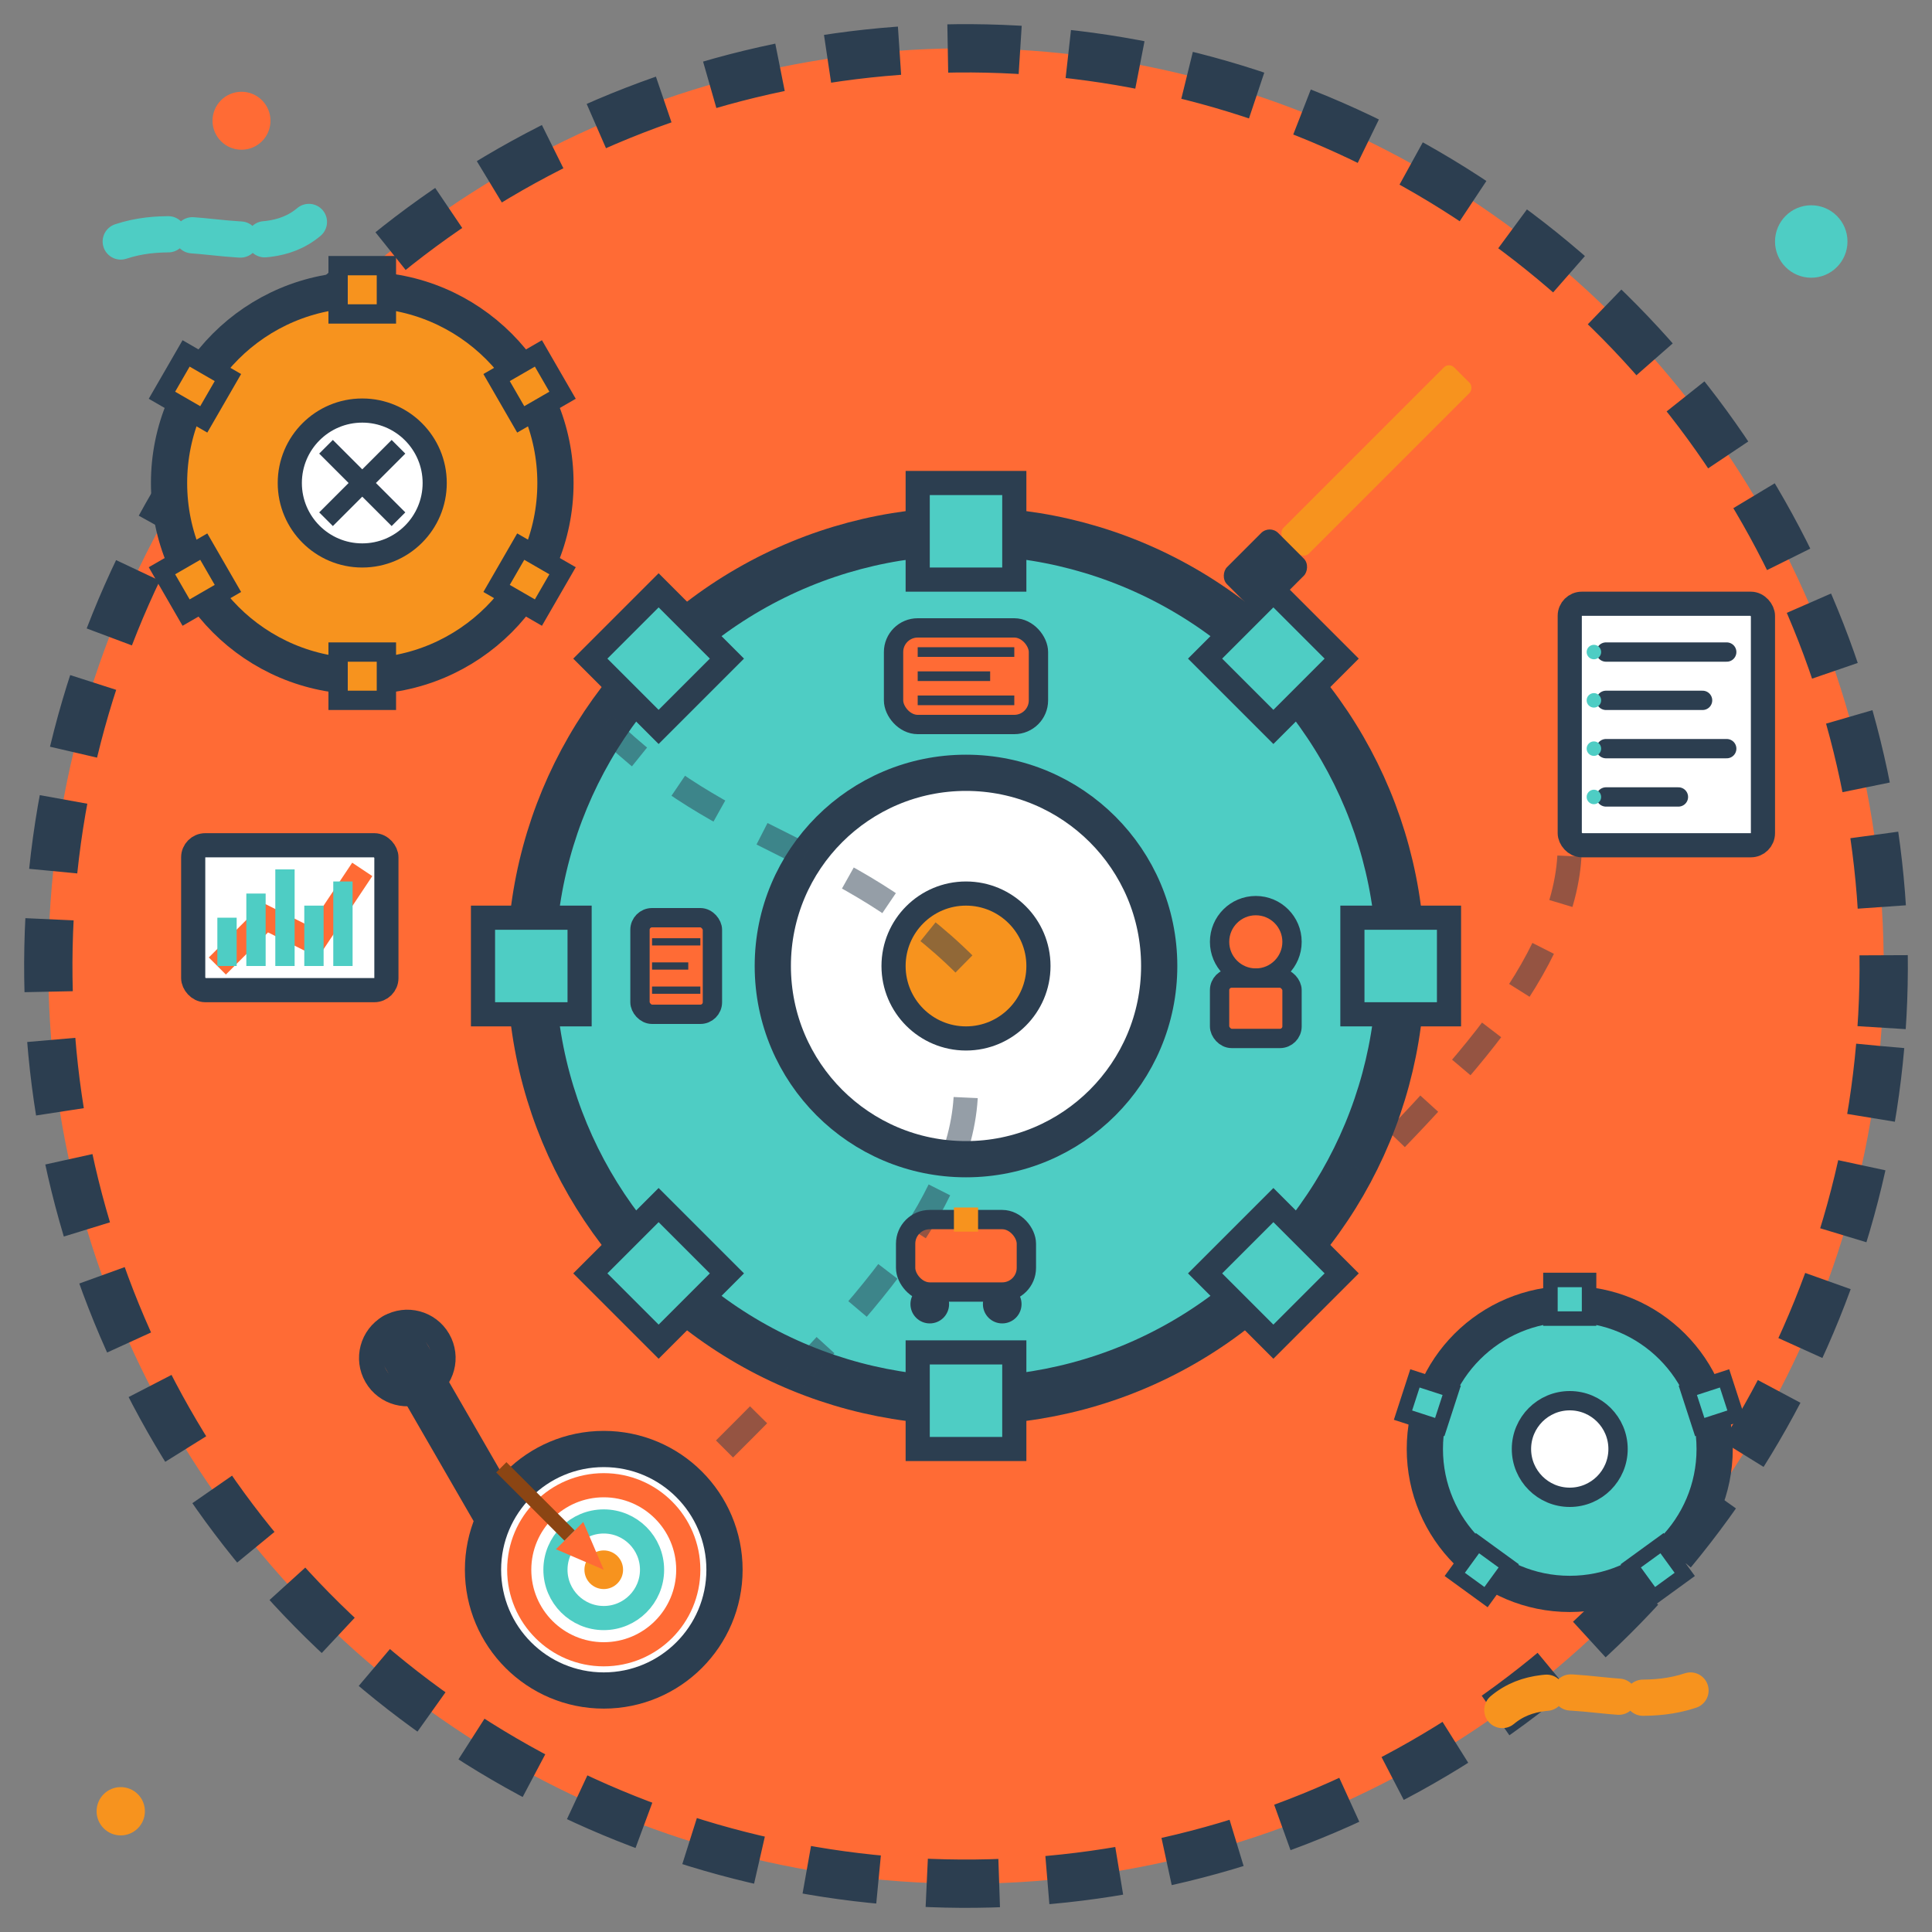 <svg width="80" height="80" viewBox="0 0 80 80" fill="none" xmlns="http://www.w3.org/2000/svg">
  <rect x="0" y="0" width="80" height="80" fill="#808080" stroke="none"/>
  <!-- Background circle -->
  <circle cx="40" cy="40" r="38" fill="#ff6b35" stroke="#2c3e50" stroke-width="2" 
          stroke-dasharray="3,2" transform="rotate(5 40 40)"/>
  
  <!-- Central gear/service wheel -->
  <g transform="translate(40, 40)">
    <!-- Main gear -->
    <circle cx="0" cy="0" r="18" fill="#4ecdc4" stroke="#2c3e50" stroke-width="2"/>
    
    <!-- Gear teeth -->
    <g fill="#4ecdc4" stroke="#2c3e50" stroke-width="1">
      <rect x="-2" y="-20" width="4" height="4" transform="rotate(0)"/>
      <rect x="-2" y="-20" width="4" height="4" transform="rotate(45)"/>
      <rect x="-2" y="-20" width="4" height="4" transform="rotate(90)"/>
      <rect x="-2" y="-20" width="4" height="4" transform="rotate(135)"/>
      <rect x="-2" y="-20" width="4" height="4" transform="rotate(180)"/>
      <rect x="-2" y="-20" width="4" height="4" transform="rotate(225)"/>
      <rect x="-2" y="-20" width="4" height="4" transform="rotate(270)"/>
      <rect x="-2" y="-20" width="4" height="4" transform="rotate(315)"/>
    </g>
    
    <!-- Inner circle -->
    <circle cx="0" cy="0" r="8" fill="white" stroke="#2c3e50" stroke-width="1.5"/>
    
    <!-- Center hub -->
    <circle cx="0" cy="0" r="3" fill="#f7931e" stroke="#2c3e50" stroke-width="1"/>
    
    <!-- Service icons around the gear -->
    <!-- Planning icon (top) -->
    <g transform="translate(0, -12)">
      <rect x="-3" y="-2" width="6" height="4" rx="1" fill="#ff6b35" stroke="#2c3e50" stroke-width="0.8"/>
      <path d="M-2 -1h4M-2 0h3M-2 1h4" stroke="#2c3e50" stroke-width="0.4"/>
    </g>
    
    <!-- Support icon (right) -->
    <g transform="translate(12, 0)">
      <circle cx="0" cy="-1" r="1.5" fill="#ff6b35" stroke="#2c3e50" stroke-width="0.8"/>
      <rect x="-1.5" y="0.5" width="3" height="2.5" rx="0.5" fill="#ff6b35" stroke="#2c3e50" stroke-width="0.8"/>
    </g>
    
    <!-- Travel icon (bottom) -->
    <g transform="translate(0, 12)">
      <rect x="-2.5" y="-1.5" width="5" height="3" rx="1" fill="#ff6b35" stroke="#2c3e50" stroke-width="0.8"/>
      <circle cx="-1.5" cy="2" r="0.8" fill="#2c3e50"/>
      <circle cx="1.5" cy="2" r="0.8" fill="#2c3e50"/>
      <rect x="-0.5" y="-2" width="1" height="1" fill="#f7931e"/>
    </g>
    
    <!-- Guide icon (left) -->
    <g transform="translate(-12, 0)">
      <rect x="-1.5" y="-2" width="3" height="4" rx="0.5" fill="#ff6b35" stroke="#2c3e50" stroke-width="0.8"/>
      <path d="M-1 -1h2M-1 0h1.5M-1 1h2" stroke="#2c3e50" stroke-width="0.3"/>
    </g>
  </g>
  
  <!-- Smaller service gears -->
  <g transform="translate(15, 20)">
    <circle cx="0" cy="0" r="8" fill="#f7931e" stroke="#2c3e50" stroke-width="1.5"/>
    <g fill="#f7931e" stroke="#2c3e50" stroke-width="0.8">
      <rect x="-1" y="-9" width="2" height="2" transform="rotate(0)"/>
      <rect x="-1" y="-9" width="2" height="2" transform="rotate(60)"/>
      <rect x="-1" y="-9" width="2" height="2" transform="rotate(120)"/>
      <rect x="-1" y="-9" width="2" height="2" transform="rotate(180)"/>
      <rect x="-1" y="-9" width="2" height="2" transform="rotate(240)"/>
      <rect x="-1" y="-9" width="2" height="2" transform="rotate(300)"/>
    </g>
    <circle cx="0" cy="0" r="3" fill="white" stroke="#2c3e50" stroke-width="1"/>
    
    <!-- Settings icon -->
    <g stroke="#2c3e50" stroke-width="0.8" fill="none">
      <path d="M-1.5 -1.5l3 3M1.5 -1.5l-3 3"/>
    </g>
  </g>
  
  <g transform="translate(65, 60)">
    <circle cx="0" cy="0" r="6" fill="#4ecdc4" stroke="#2c3e50" stroke-width="1.5"/>
    <g fill="#4ecdc4" stroke="#2c3e50" stroke-width="0.6">
      <rect x="-0.8" y="-7" width="1.6" height="1.6" transform="rotate(0)"/>
      <rect x="-0.8" y="-7" width="1.6" height="1.6" transform="rotate(72)"/>
      <rect x="-0.8" y="-7" width="1.6" height="1.6" transform="rotate(144)"/>
      <rect x="-0.8" y="-7" width="1.6" height="1.6" transform="rotate(216)"/>
      <rect x="-0.8" y="-7" width="1.6" height="1.6" transform="rotate(288)"/>
    </g>
    <circle cx="0" cy="0" r="2" fill="white" stroke="#2c3e50" stroke-width="0.8"/>
  </g>
  
  <!-- Tools around the main service -->
  <!-- Wrench -->
  <g transform="translate(15, 55) rotate(-30)">
    <rect x="0" y="0" width="2" height="12" rx="1" fill="#2c3e50"/>
    <ellipse cx="1" cy="13" rx="2" ry="1.5" fill="#2c3e50"/>
    <circle cx="1" cy="2" r="1.5" fill="none" stroke="#2c3e50" stroke-width="1"/>
  </g>
  
  <!-- Screwdriver -->
  <g transform="translate(60, 15) rotate(45)">
    <rect x="0" y="0" width="1.5" height="10" rx="0.3" fill="#f7931e"/>
    <rect x="-0.5" y="10" width="2.5" height="3" rx="0.5" fill="#2c3e50"/>
  </g>
  
  <!-- Chart/analytics -->
  <g transform="translate(8, 35)">
    <rect x="0" y="0" width="8" height="6" fill="white" stroke="#2c3e50" stroke-width="1" rx="0.5"/>
    <g stroke="#ff6b35" stroke-width="1" fill="none">
      <path d="M1 5l2-2l2 1l2-3"/>
    </g>
    <g fill="#4ecdc4">
      <rect x="1" y="3" width="0.8" height="2"/>
      <rect x="2.2" y="2" width="0.8" height="3"/>
      <rect x="3.4" y="1" width="0.8" height="4"/>
      <rect x="4.6" y="2.5" width="0.8" height="2.5"/>
      <rect x="5.8" y="1.5" width="0.8" height="3.5"/>
    </g>
  </g>
  
  <!-- Checklist -->
  <g transform="translate(65, 25)">
    <rect x="0" y="0" width="8" height="10" fill="white" stroke="#2c3e50" stroke-width="1" rx="0.5"/>
    <g stroke="#2c3e50" stroke-width="0.8" stroke-linecap="round">
      <path d="M1.5 2h5"/>
      <path d="M1.5 4h4"/>
      <path d="M1.5 6h5"/>
      <path d="M1.5 8h3"/>
    </g>
    <g fill="#4ecdc4">
      <circle cx="1" cy="2" r="0.3"/>
      <circle cx="1" cy="4" r="0.3"/>
      <circle cx="1" cy="6" r="0.3"/>
      <circle cx="1" cy="8" r="0.3"/>
    </g>
  </g>
  
  <!-- Target/goal -->
  <g transform="translate(25, 65)">
    <circle cx="0" cy="0" r="5" fill="white" stroke="#2c3e50" stroke-width="1.5"/>
    <circle cx="0" cy="0" r="3.5" fill="none" stroke="#ff6b35" stroke-width="1"/>
    <circle cx="0" cy="0" r="2" fill="none" stroke="#4ecdc4" stroke-width="1"/>
    <circle cx="0" cy="0" r="0.8" fill="#f7931e"/>
    
    <!-- Arrow hitting target -->
    <g transform="rotate(45)">
      <rect x="-6" y="-0.3" width="4" height="0.6" fill="#8B4513"/>
      <polygon points="-2,-0.8 0,0 -2,0.8" fill="#ff6b35"/>
    </g>
  </g>
  
  <!-- Connection lines -->
  <g stroke="#2c3e50" stroke-width="1" stroke-dasharray="2,2" fill="none" opacity="0.5">
    <path d="M25 30c5 5 10 5 15 10"/>
    <path d="M55 50c5-5 10-10 10-15"/>
    <path d="M30 60c5-5 10-10 10-15"/>
  </g>
  
  <!-- Hand-drawn decorative elements -->
  <path d="M5 10c3-1 6 1 8-1" stroke="#4ecdc4" stroke-width="1.5" 
        fill="none" stroke-linecap="round" stroke-dasharray="2,1"/>
  <path d="M70 70c-3 1-6-1-8 1" stroke="#f7931e" stroke-width="1.5" 
        fill="none" stroke-linecap="round" stroke-dasharray="2,1"/>
  
  <!-- Decorative dots -->
  <circle cx="75" cy="10" r="1.5" fill="#4ecdc4"/>
  <circle cx="5" cy="75" r="1" fill="#f7931e"/>
  <circle cx="10" cy="5" r="1.2" fill="#ff6b35"/>
</svg>
